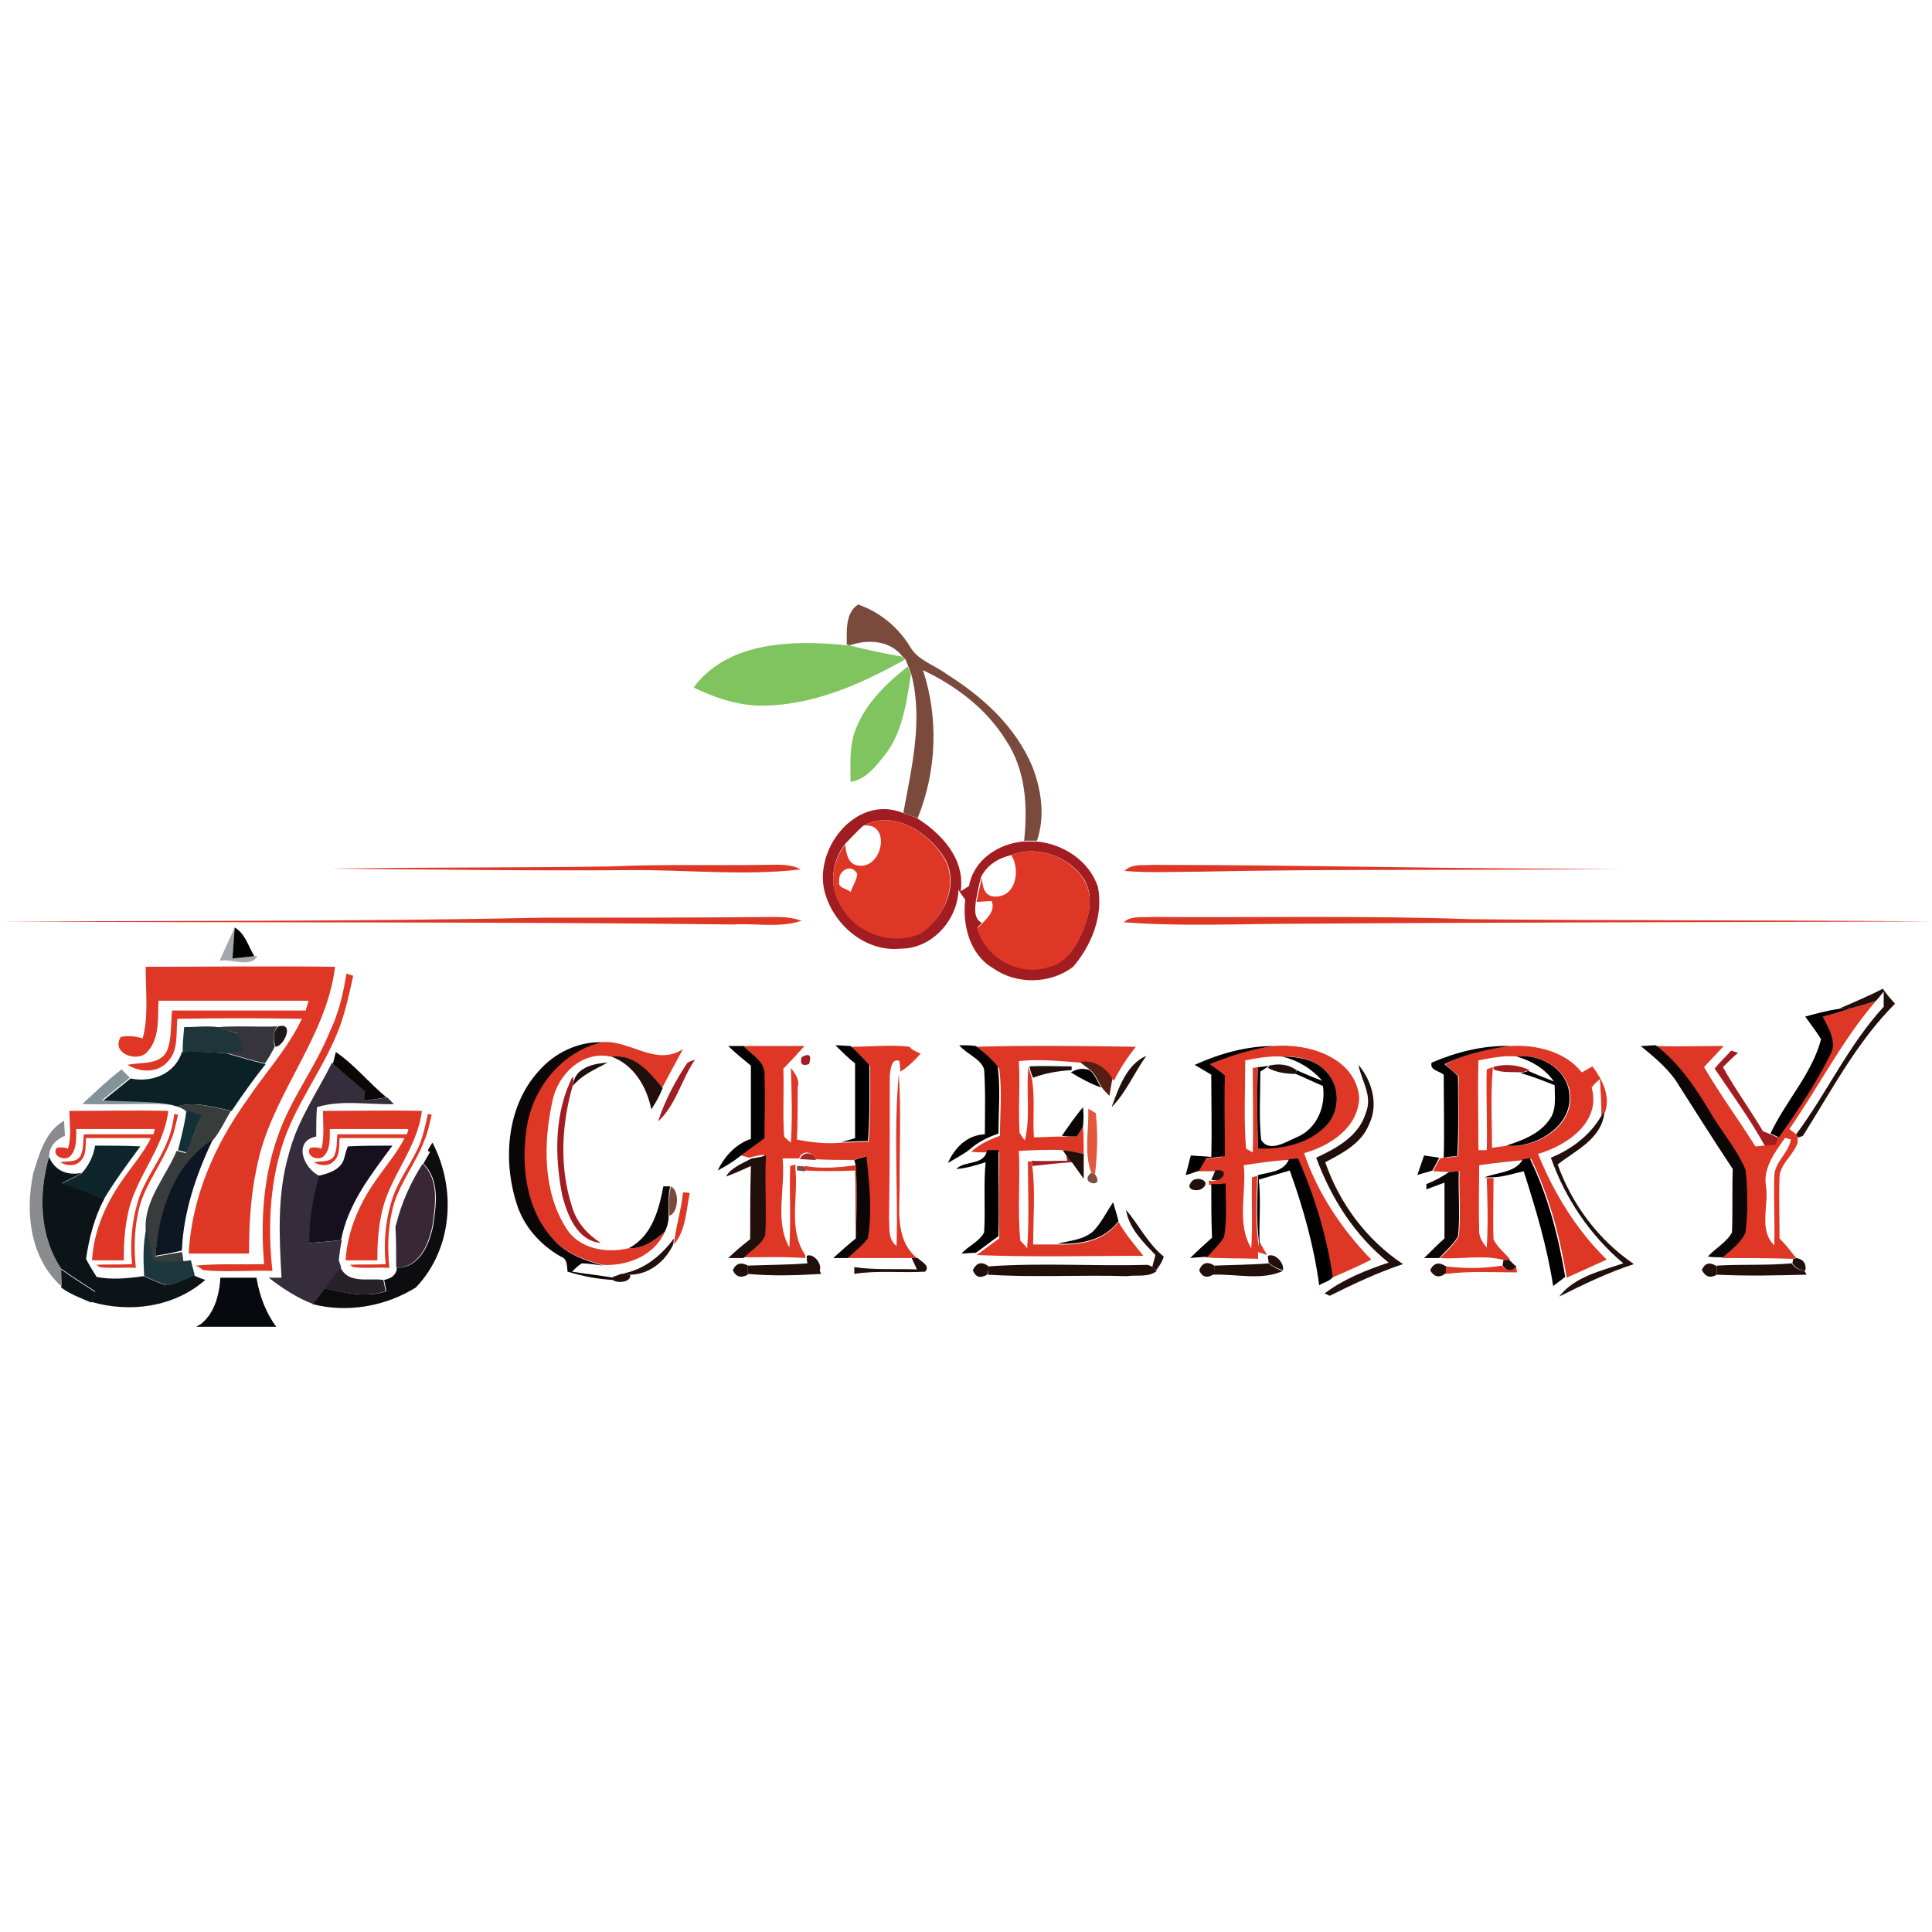 <?xml version="1.0" encoding="UTF-8"?> <svg xmlns="http://www.w3.org/2000/svg" xmlns:xlink="http://www.w3.org/1999/xlink" version="1.1" id="Layer_1" x="0px" y="0px" viewBox="0 0 256 256" style="enable-background:new 0 0 256 256;" xml:space="preserve"> <style type="text/css"> .st0{fill:#DE3726;} .st1{fill:#A3A6AC;} .st2{fill:#020202;} .st3{fill:#1E353A;} .st4{fill:#36353D;} .st5{fill:#0D1418;} .st6{fill:#1F181B;} .st7{fill:#0B0707;} .st8{fill:#0B2126;} .st9{fill:#829497;} .st10{fill:#393C3D;} .st11{fill:#133034;} .st12{fill:#898B8F;} .st13{fill:#0C1723;} .st14{fill:#0E252C;} .st15{fill:#160F1D;} .st16{fill:#392736;} .st17{fill:#1C383C;} .st18{fill:#0D0C0F;} .st19{fill:#292129;} .st20{fill:#352D3B;} .st21{fill:#07090E;} .st22{fill:#7A4A3C;} .st23{fill:#200F0B;} .st24{fill:#80C45F;} .st25{fill:#A11D21;} .st26{fill:#010101;} .st27{fill:#040303;} .st28{fill:#571F13;} .st29{fill:#E25A3D;} .st30{fill:#A32722;} .st31{fill:#7C4F46;} .st32{fill:#804E45;} .st33{fill:#20110E;} </style> <g> <g> <g> <path class="st0" d="M19.3,128.1c8.4,0,16.7-0.1,25.1,0c-1.2,9.7-8.6,17.1-10.4,26.7c-0.8,3.7-1,7.5-1,11.3c-2.7,0-5.3,0-8,0 c0.4-7.4,3.4-14.3,7.7-20.3c2.4-3.6,5.4-6.8,7.3-10.8c-5.5-0.1-11-0.1-16.5,0c-0.2,2,0.2,4.3-1.4,5.8c-1.3,1.4-3.6,1.3-5.2,0.3 c1.7-0.4,4.2,0.1,5.2-1.8c0.7-1.7,0.5-3.6,0.7-5.4c5.9,0,11.8,0,17.7,0c0.1-0.3,0.3-1,0.4-1.3c-6.6,0-13.3,0-19.9,0 c-0.1,2.4,0.2,5.1-1.6,6.9c-1.4,1.3-4.7,0-3.4-2.1c1-0.2,2-0.1,2.9,0.2C19.7,134.7,19.3,131.4,19.3,128.1z"></path> <path class="st0" d="M45.9,129c0.2,0.1,0.7,0.2,0.9,0.3c-0.5,2.3-1,4.6-1.8,6.8c-2.1,5.6-6,10.3-7.7,16 c-1.6,5.3-1.8,10.9-1.2,16.3c-3.1-0.1-6.2,0.2-9.2-0.1c-0.2-0.2-0.7-0.5-1-0.6c3-0.3,6.1-0.1,9.1-0.2c-0.5-5.8-0.1-11.7,1.9-17.2 c1.7-4.8,4.9-8.9,6.8-13.6C44.9,134.2,45.5,131.6,45.9,129z"></path> </g> <g> <path class="st0" d="M42.8,147.2c4.4,0,8.7-0.1,13.1,0c-0.6,5.1-4.5,8.9-5.4,13.9c-0.4,1.9-0.5,3.9-0.5,5.9c-1.4,0-2.8,0-4.2,0 c0.2-3.8,1.8-7.5,4-10.6c1.3-1.9,2.8-3.6,3.8-5.6c-2.9,0-5.8,0-8.6,0c-0.1,1,0.1,2.2-0.7,3c-0.7,0.8-1.9,0.7-2.7,0.2 c0.9-0.2,2.2,0.1,2.7-0.9c0.4-0.9,0.3-1.9,0.4-2.8c3.1,0,6.1,0,9.2,0c0.1-0.2,0.2-0.5,0.2-0.7c-3.5,0-6.9,0-10.4,0 c0,1.2,0.1,2.7-0.8,3.6c-0.7,0.7-2.5,0-1.8-1.1c0.5-0.1,1-0.1,1.5,0.1C43,150.6,42.8,148.9,42.8,147.2z"></path> <path class="st0" d="M56.7,147.6c0.1,0,0.3,0.1,0.5,0.1c-0.3,1.2-0.5,2.4-1,3.5c-1.1,2.9-3.1,5.4-4,8.3c-0.8,2.8-0.9,5.7-0.6,8.5 c-1.6-0.1-3.2,0.1-4.8-0.1c-0.1-0.1-0.4-0.3-0.5-0.3c1.6-0.1,3.2,0,4.8-0.1c-0.3-3,0-6.1,1-9c0.9-2.5,2.6-4.6,3.6-7.1 C56.1,150.3,56.4,149,56.7,147.6z"></path> </g> <g> <path class="st0" d="M9.2,147.2c4.4,0,8.7-0.1,13.1,0c-0.6,5.1-4.5,8.9-5.4,13.9c-0.4,1.9-0.5,3.9-0.5,5.9c-1.4,0-2.8,0-4.2,0 c0.2-3.8,1.8-7.5,4-10.6c1.3-1.9,2.8-3.6,3.8-5.6c-2.9,0-5.8,0-8.6,0c-0.1,1,0.1,2.2-0.7,3c-0.7,0.8-1.9,0.7-2.7,0.2 c0.9-0.2,2.2,0.1,2.7-0.9c0.4-0.9,0.3-1.9,0.4-2.8c3.1,0,6.1,0,9.2,0c0.1-0.2,0.2-0.5,0.2-0.7c-3.5,0-6.9,0-10.4,0 c0,1.2,0.1,2.7-0.8,3.6c-0.7,0.7-2.5,0-1.8-1.1c0.5-0.1,1-0.1,1.5,0.1C9.5,150.6,9.2,148.8,9.2,147.2z"></path> <path class="st0" d="M23.1,147.6c0.1,0,0.3,0.1,0.5,0.1c-0.3,1.2-0.5,2.4-1,3.5c-1.1,2.9-3.1,5.4-4,8.3c-0.8,2.8-0.9,5.7-0.6,8.5 c-1.6-0.1-3.2,0.1-4.8-0.1c-0.1-0.1-0.4-0.3-0.5-0.3c1.6-0.1,3.2,0,4.8-0.1c-0.3-3,0-6.1,1-9c0.9-2.5,2.6-4.6,3.6-7.1 C22.6,150.3,22.9,149,23.1,147.6z"></path> </g> <path class="st1" d="M29.1,127.3c0.7-1.5,1.3-2.9,2-4.4c-0.1,1.4-0.2,2.7-0.3,4.1c1-0.1,1.9-0.2,2.9-0.3l0.4,0 C33.2,128.3,30.7,127,29.1,127.3z"></path> <path class="st2" d="M31.1,122.9c1.4,0.8,1.8,2.5,2.6,3.8c-1,0.1-2,0.2-2.9,0.3C30.9,125.6,31,124.2,31.1,122.9z"></path> <path class="st3" d="M24.4,136.1c1.5,0,3-0.2,4.5,0c0.9,0.3,1.8,0.6,2.7,0.9c0.3,0.8,0.5,1.6,0.8,2.4c-0.6,0.1-1.7,0.2-2.2,0.2 c-2-0.2-4-0.2-6-0.2C24.2,138.3,24.3,137.2,24.4,136.1z"></path> <path class="st4" d="M28.8,136.1c2.7-0.2,5.3,0,8-0.1c-0.7,0.7-0.6,1.8-0.4,2.7c-0.4,0.8-0.8,1.5-1.3,2.2 c-1.7-0.4-3.4-0.9-5.1-1.4c0.6-0.1,1.7-0.2,2.2-0.2c-0.3-0.8-0.5-1.6-0.8-2.4C30.6,136.7,29.8,136.4,28.8,136.1z"></path> <path class="st5" d="M8.1,168.2c1.5,1.1,3,2,4.5,3c-0.1,0.3-0.3,1-0.5,1.4c-1.4-0.6-2.8-1.1-4-2C8.1,170,8.1,168.8,8.1,168.2z"></path> <path class="st6" d="M36.9,136c2.2-0.6,0.7,2.7-0.4,2.7C36.2,137.8,36.1,136.7,36.9,136z"></path> <path class="st7" d="M44.5,139.4c2.5,1.7,4.4,4.1,6.7,6c-1,0.2-2,0.3-3,0.5c0-0.3,0-1,0.1-1.3c-1.4-1.2-2.9-2.4-4.2-3.6 C44.2,140.6,44.4,139.8,44.5,139.4z"></path> <path class="st8" d="M24.1,139.4c2-0.1,4,0,6,0.2c1.7,0.5,3.4,1,5.1,1.4c-1.6,2-3.1,4.1-4.5,6.2c-2.4-0.5-4.8-1.3-7.2-0.6l-0.1,0 l-0.7-0.2c-3-0.4-6.1-0.3-9.1-0.5c1.2-1,2.5-2,3.7-3C20.1,143.5,23.2,142.3,24.1,139.4z"></path> <path class="st9" d="M10.9,146.3c1.7-1.6,3.4-3.2,5.2-4.6c0.3,0.3,0.8,0.8,1.1,1.1c-1.2,1-2.5,2-3.7,3c3,0.2,6.1,0.1,9.1,0.5 C18.7,146.2,14.8,146.4,10.9,146.3z"></path> <path class="st10" d="M23.4,146.6c2.4-0.7,4.8,0.1,7.2,0.6c-0.8,1.3-1.4,2.7-2.4,3.9c-5.2,3.3-7.1,9.6-7.6,15.4 c1.2-0.2,2.3-0.4,3.5-0.6c0.1,0.3,0.2,1,0.2,1.4c-1.4,0.2-2.7,0.1-4.1-0.1c-0.3-1.5-0.6-2.9-0.9-4.3c-0.2-3.9,2.7-7,4.1-10.4 l0.1,0c0.3,0.1,0.8,0.2,1.1,0.3c0.8-1.6,1.4-3.2,2-4.9c-0.7-0.2-1.3-0.5-2-0.7C24.4,147,23.8,146.7,23.4,146.6z"></path> <path class="st11" d="M24.7,147.1c0.7,0.2,1.3,0.5,2,0.7c-0.7,1.6-1.2,3.3-2,4.9c-0.3-0.1-0.8-0.2-1.1-0.3 C24,150.7,24.5,148.9,24.7,147.1z"></path> <path class="st12" d="M4.4,155.5c0.8-2.6,1.6-5.6,4.1-7c0,0.5,0.1,1.5,0.1,2c-1.2,0.5-2.1,1.4-2.1,2.8c-1.4,4.9-1.3,10.4,1.6,14.8 c0,0.6,0.1,1.8,0.1,2.4C4,166.8,3.3,160.7,4.4,155.5z"></path> <path class="st13" d="M20.6,166.4c0.4-5.8,2.4-12.1,7.6-15.4c-2.2,4.6-3.9,9.6-4.1,14.7C22.9,166,21.8,166.2,20.6,166.4z"></path> <path class="st14" d="M12.6,151.8c2,0,4,0,6,0.1c-1.7,2.3-3.4,4.6-4.9,7.1c-1.9-0.7-3.7-1.4-5.6-2.1c0.9-0.5,1.8-0.9,2.7-1.4 C11.8,154.4,12.4,153.1,12.6,151.8z"></path> <path class="st15" d="M46.1,151.9c2-0.1,3.9-0.1,5.9-0.1c-2.8,3.8-5.9,7.7-6.8,12.5c-1.4,0.2-2.9,0.3-4.3,0.4 c-0.1-3,0.5-6,1.3-8.9c1.3-0.3,3-0.8,3.4-2.3C45.7,153.1,45.9,152.3,46.1,151.9z"></path> <path class="st16" d="M52.5,162.2c0.7-2.8,1.9-5.5,3.5-8c2.2,2.1,1.7,5.5,1.3,8.2c-0.5,2.5-1.8,5.6-4.8,5.6c0-1.8,0-3.6-0.1-5.5 L52.5,162.2z"></path> <path class="st17" d="M19.4,162.7c0.3,1.4,0.6,2.9,0.9,4.3c1.4,0.2,2.7,0.3,4.1,0.1c0.2,0,0.7-0.1,0.9-0.1c0.1,0.5,0.4,1.5,0.5,2 c-1.2,0.5-2.4,1.2-3.7,1.3c-1-0.3-2-0.8-3-1.2C19,167,18.9,164.9,19.4,162.7z"></path> <g> <path class="st18" d="M57.3,151.4c-0.2,0.3-0.5,0.8-0.6,1l0.1,0.2l0.2,0c-0.2,0.4-0.7,1.2-0.9,1.6c2.2,2.1,1.7,5.5,1.3,8.2 c-0.5,2.5-1.8,5.6-4.8,5.6c-0.1,1-0.8,1.4-1.7,1.6c0.1,0.4,0.2,1.1,0.3,1.5c-2.7,0.9-5.5,0.2-8.2-0.4c-0.5,0.7-1,1.4-1.6,2.1 c4.6,1.2,9.7,0.3,13.7-2.2C60,165.5,60.5,157.5,57.3,151.4z"></path> <path class="st19" d="M51.1,171.1c-0.1-0.4-0.2-1.1-0.3-1.5c-1.9-0.3-4.7,0.6-5.7-1.7c-0.8,0.9-1.5,1.8-2.3,2.8 C45.6,171.3,48.4,172,51.1,171.1z"></path> <path class="st20" d="M45.2,167.9c-0.1-0.3-0.3-0.8-0.3-1c0.1-0.9,0.2-1.7,0.4-2.6c-1.4,0.2-2.9,0.3-4.3,0.4 c-0.1-3,0.5-6,1.3-8.9c-2.1-1-3.5-4.6-0.4-5.2c0-1.3,0-2.6,0.1-3.9c3.3-1,6.8-0.3,10.2-0.4c-0.3-0.3-0.6-0.6-0.9-0.9 c-1,0.2-2,0.3-3,0.5c0-0.3,0-1,0.1-1.3c-1.4-1.2-2.9-2.4-4.2-3.6l-0.2-0.2c-2,4-4.6,7.7-5.7,12c-1.6,5.4-1.3,11-1,16.5 c-0.4,0-1.2,0-1.7,0c1.8,1.4,3.8,2.7,5.9,3.5c0.5-0.7,1-1.4,1.6-2.1C43.7,169.7,44.4,168.8,45.2,167.9z"></path> <path class="st5" d="M25.7,169c-1.2,0.5-2.4,1.2-3.7,1.3c-1-0.3-2-0.8-3-1.2c-2.1,0.3-4.2,0.5-6.2,0.1c-0.5-0.8-1-1.6-1.4-2.4 c0.4-2.7,1.1-5.5,2.4-7.9c-1.9-0.7-3.7-1.4-5.6-2.1c0.9-0.5,1.8-0.9,2.7-1.4c-1.9,0.4-3.6-0.2-4.4-2.1 c-1.4,4.9-1.3,10.4,1.6,14.8c1.5,1.1,3,2,4.5,3c-0.1,0.3-0.3,1-0.5,1.4c5.1,1.5,11,0.7,15.1-2.9C26.9,169.5,26.1,169.2,25.7,169z "></path> <path class="st21" d="M34,169.4l0-0.1h-4.8c-0.2,3.4-1.4,5.1-2.3,5.9c-0.1,0.1-0.3,0.3-0.4,0.3c-0.3,0.2-0.5,0.3-0.5,0.3h5 c1.2,0,2.4,0,3.5,0h2.1C35.2,173.9,34.4,171.7,34,169.4C34,169.3,34,169.4,34,169.4z"></path> </g> </g> <path class="st22" d="M112.2,85.4c0-1.8-0.2-4.2,1.5-5.3c2.9,1,5.3,3,6.9,5.6c1,1.8,3.2,2.4,4.8,3.6c4.8,3,9.2,7,11.4,12.3 c1.2,3.1,1.7,6.6,0.6,9.8c-0.4,0-1.3,0-1.7,0c0.5-4.6,0.2-9.4-2.4-13.3c-2.6-4.2-6.6-7.2-11-9.3c2.1,6.4,1.8,13.4-0.7,19.6 c-0.5-0.2-1.5-0.5-1.9-0.7c1.1-6,2.6-12.2,1.1-18.2c-0.1-0.3-0.3-0.8-0.4-1.1l-0.4-1c-0.1-0.1-0.3-0.3-0.4-0.4 c-1.7-2.2-4.6-2.3-7-1.5L112.2,85.4z"></path> <path class="st23" d="M147.3,146.7c0.9-2.5,2-5.7,4.6-6.8C150.3,142.1,149.2,144.8,147.3,146.7z"></path> <path class="st23" d="M181,147.4c0.9-2.2-0.6-4.2-1-6.3c1.8,2.1,2.7,5.3,1.4,7.9c-1,2.5-3.5,3.8-5.8,5c1.9,5.5,5.5,10.3,10.3,13.5 c-3.3,1.1-6.5,2.6-9.7,4.2c-0.2-0.1-0.6-0.3-0.7-0.3c2.5-1.9,5.5-3.1,8.5-4.1c-4.5-3.6-7.6-8.5-9.6-13.9 C177.2,152.1,180.1,150.5,181,147.4z"></path> <path class="st22" d="M88.9,157.2c1.2,0.6,1,3.5-0.2,3.9C88.6,159.8,88.6,158.5,88.9,157.2z"></path> <path class="st24" d="M91.9,91.1c4.6-6.2,13.3-6.3,20.3-5.6l0.3,0c2.3,0.6,4.7,1.1,7,1.5c0.1,0.1,0.3,0.3,0.4,0.4 c-5.9,3.3-12.4,6.2-19.4,6.1C97.5,93.4,94.6,92.4,91.9,91.1z"></path> <path class="st24" d="M120.3,88.3c0.1,0.3,0.3,0.8,0.4,1.1c-0.6,3.7-1.1,7.7-3.5,10.7c-1.2,1.5-2.5,3.2-4.5,3.5 c0-2.3-0.2-4.8,0.7-7C114.7,93.2,117.4,90.6,120.3,88.3z"></path> <g> <path class="st25" d="M109.4,118.6c-1.9-5.8,3.9-13.4,10.2-10.9c0.5,0.2,1.5,0.5,1.9,0.7c3.3,2.1,6.4,5.4,5.8,9.7 c0.3-0.2,0.8-0.5,1.1-0.7c0.6-3.4,3.8-5.6,7.2-5.9c0.4,0,1.3,0,1.7,0c3.6,0.3,7.1,2.6,8.2,6.1c0.7,3.8-0.9,7.7-3.3,10.5 c-3,2.3-7.5,2.4-10.6,0.2c-3.1-1.8-4.1-5.7-3.7-9.1c-0.3-0.4-0.6-0.8-0.9-1.3c-0.1,4-3.5,7.8-7.6,7.8 C114.9,126.2,110.7,122.8,109.4,118.6z M114.4,109.4c-0.9,0.8-1.6,1.6-2.4,2.4c-1.8,2.3-2.2,5.6-0.6,8.1c1.9,3.7,6.8,5.4,10.6,3.7 c3.3-2.1,5.3-6.9,2.9-10.3C122.7,110.1,118.3,107.3,114.4,109.4z M134,113.3c-1.7,0.4-3.2,1.3-4,2.9c-0.3,1.1-0.5,2.1-0.7,3.2 c-0.1,1-0.3,2.3,0.8,2.9l-0.6,0.6c1,3.9,5.5,6.4,9.3,5.2c2.3-0.4,3.7-2.5,4.6-4.6c0.9-2.1,1.5-4.6,0.4-6.7 C142,113.6,137.5,111.9,134,113.3z"></path> </g> <path class="st25" d="M229.4,139.2c0.2,0.1,0.7,0.2,0.9,0.3c-0.7,0.6-1.4,1.3-2,1.9c1.6,2.9,3.6,5.6,5.3,8.5c0.3,0.1,0.8,0.3,1,0.4 l1.1,0.5c-0.1,0.2-0.2,0.7-0.3,1c-0.4,0-1.1,0.1-1.5,0.1c-2-3.6-4.4-6.9-6.7-10.3C227.9,140.7,228.7,140,229.4,139.2z"></path> <path class="st25" d="M106.2,140.1c1-0.6,1.4-0.3,1,0.9C106.3,141.3,106,141,106.2,140.1z"></path> <path class="st25" d="M91.1,140.8c0.2-0.1,0.7-0.3,1-0.4c-1.8,2.6-2.5,6-4.9,8.2C88.1,145.8,89.5,143.2,91.1,140.8z"></path> <path class="st25" d="M197.8,141.4c1.6-0.5,3.4-0.3,4.9,0.4c-0.3,0.1-0.8,0.2-1,0.3c-1.3-0.1-2.6,0.1-3.8-0.4V141.4z"></path> <path class="st25" d="M75.9,142.6l0.1,0.7l-0.1,0.5c-1.5,5.2-1.8,10.9-0.1,16.1c0.6,2.1,2.1,3.7,3.8,4.8c-3.1-0.3-4.4-3.6-5.1-6.3 C73.5,153.3,73.4,147.5,75.9,142.6z"></path> <path class="st25" d="M141.3,153c0.3,0.3,0.5,0.7,0.8,1c-1.8,0.1-3.5,0.3-5.3,0.5l-0.1-0.7c1.6,0.1,3.1,0,4.7,0L141.3,153z"></path> <path class="st23" d="M149.2,160.3c1.7,2,2.9,4.5,5,6.2c-0.2,0.7-0.6,1.3-1,1.8l-0.2-0.1l-0.3-0.4c0.1-0.4,0.3-1.1,0.4-1.5 C151.5,164.6,149.6,162.8,149.2,160.3z"></path> <path class="st23" d="M120.8,166.7l0.8,0c0.5,0.5,1.7,1,1,1.8c-3.1,0.2-6.3-0.2-9.4,0.3c0-0.2,0-0.7,0-0.9c2.7,0.4,5.5,0.2,8.3,0.3 L120.8,166.7z"></path> <g> <path class="st0" d="M114.4,109.4c3.9-2.1,8.3,0.7,10.5,4c2.3,3.4,0.3,8.2-2.9,10.3c-3.8,1.7-8.7,0-10.6-3.7 c-1.6-2.5-1.2-5.8,0.6-8.1c0.1,1.2,0.4,2.7,1.8,2.8C117,115.1,118.1,108.9,114.4,109.4z M111.2,116.8c-0.2,0.9,1,0.9,1.5,1.4 c0.3-0.8,0.8-1.6,0.9-2.4C112.8,114.3,111,115.4,111.2,116.8z"></path> </g> <path class="st0" d="M134,113.3c3.5-1.4,8,0.3,9.8,3.6c1.1,2.1,0.5,4.6-0.4,6.7c-0.9,2-2.3,4.2-4.6,4.6c-3.8,1.2-8.3-1.3-9.3-5.2 l0.6-0.6c0.8-0.8,1.8-1.8,1.3-3c-0.5,0-1.5,0.1-2,0.1c0.2-1.1,0.5-2.2,0.7-3.2c0.1,1.2,0.3,2.5,1.8,2.5 C134.7,118.8,135.2,115.2,134,113.3z"></path> <path class="st0" d="M43.7,115.1c12.5-0.2,24.9-0.1,37.4-0.3c6.7-0.3,13.4-0.1,20.1-0.2c1.7,0,3.4-0.2,4.9,0.6 c-7.6,0.9-15.3,0-23,0.1C70,115.4,56.9,115.2,43.7,115.1z"></path> <path class="st0" d="M149,115.4c1-1,2.4-0.7,3.7-0.8c20.6,0,41.2,0.6,61.8,0.5c-18.5,0.3-37,0-55.5,0.4 C155.6,115.5,152.3,115.7,149,115.4z"></path> <path class="st0" d="M0,122.1c24-0.1,48.1,0,72.1-0.5c10.2,0,20.4,0,30.6-0.1c1.2,0,2.4,0.1,3.5,0.5c-2.9,1-6.1,0.3-9.1,0.5 C64.8,122.1,32.4,122.3,0,122.1z"></path> <path class="st0" d="M148.9,122.2c1-0.9,2.5-0.6,3.8-0.7c14.1,0.1,28.2-0.2,42.3,0.3c20.3,0.2,40.6,0.1,61,0.3 c-28,0.1-56,0.1-83.9,0.3C164.4,122.4,156.6,122.8,148.9,122.2z"></path> <g> <path class="st0" d="M245.3,133.6c1.1-0.3,2.2-0.6,3.3-1c-4.5,5.2-7.6,11.4-11.5,17c0.2,0.2,0.7,0.5,0.9,0.7l0.2,0.4l0,0.7 c-0.5,1.6-2.2,2.7-2.4,4.4c-0.1,2.8,0,5.5,0,8.3c0.8,0.8,1.5,1.7,2.2,2.6l-0.5,0.1c-3.1-0.1-6.2-0.1-9.3-0.1c1-1,2.4-1.9,3-3.3 c0.3-2.8,0.3-5.6,0-8.3c-1.2-2.8-3.2-5.2-4.8-7.8c-1.9-3.2-4.1-6.4-7.1-8.7c3,0.1,6.1,0,9.1,0c-0.8,0.9-1.7,1.8-2.6,2.8 c2.1,3.6,4.6,7,6.8,10.5c0.3,0,0.9-0.1,1.2-0.1c0.4,0,1.1-0.1,1.5-0.1c0.1-0.3,0.2-0.7,0.3-1c2.5-3.5,4.9-7,6.8-10.9 c1.1-1.8-0.1-3.6-1-5.1C242.7,134.4,244,134,245.3,133.6z M236.5,150.8c-1.3,1.9-2.9,3.9-2.5,6.4c0.4,2.5-1,5.8,1.1,7.8 c0.1-3-0.1-6,0-9.1c0-1.9,1.9-3.1,2.2-4.9C237.1,150.9,236.7,150.8,236.5,150.8z"></path> </g> <path class="st0" d="M69.7,149.4c0.8-5.3,4.7-10.1,10-11.3c3.7-0.4,7.2,3.3,10.8,0.9c-0.9,1.7-1.9,3.5-2.8,5.2 c-1.7-2.2-3.7-4.6-6.8-4.2c-3.8-0.8-7,2.4-7.7,5.9c-1.2,5.5-1.3,11.9,1.8,16.8c1.7,2.8,5.3,3.4,8.3,2.7c1.9,0.1,3.4-1,4.8-2.2 c-1.4,3.2-5,4.6-8.3,4.4c-2.4-0.7-4.8-1.5-6.5-3.4C69.6,160.4,69,154.5,69.7,149.4z"></path> <path class="st0" d="M98.4,138.6c2.7,0,5.4,0,8.2,0c-0.9,1-1.8,2-2.8,3c0.1,3-0.1,6,0.1,9c0.2,0.2,0.6,0.6,0.9,0.8 c0.2-3.3,0.1-6.6,0-9.9c0.5,0.7,1.2,1.5,0.9,2.5c0,2.3,0,4.7-0.1,7c2,0.4,4,0.6,6,0.4c1.2,0,2.3-0.1,3.5-0.1 c0.3-3.4,0.2-6.8,0.2-10.1c-0.8-0.8-1.7-1.7-2.5-2.5c2.6,0,5.2-0.3,7.7,0l0.3,0.3c0.3,0.2,0.9,0.5,1.2,0.6 c-0.8,0.9-1.7,1.8-2.7,2.4c0-0.4-0.1-1.1-0.1-1.4c-1.1-0.5-1.2,1.2-1.3,1.9c0,6.3,0,12.5-0.1,18.8c0.1,1.3-0.2,2.9,1,3.8 c0.2-7.6-0.4-15.3,0.3-22.8c0.3,4.7,0.1,9.4,0.1,14.1c0.1,3.5-0.8,7.7,2.3,10.3l-0.8,0c-2.8,0-5.7,0-8.5,0c0.9-0.8,1.9-1.6,2.7-2.6 c0.6-3.6,0.2-7.3-0.2-10.9c-0.5,0.2-1.1,0.3-1.6,0.5c-1.7,0-3.4,0-5.1-0.1c-0.3-1.1-1.8-1.2-2.1-0.1c-0.5,0-1.7,0-2.2,0 c0.4,3.9-1.1,8.3,0.9,11.8c0.2-3.6,0-7.2,0.1-10.8l0.7-0.2v0.6c0.4,3.8-1,8,1.3,11.4v0.4c-2.8-0.2-5.6-0.1-8.5-0.1 c1-1,2.3-1.7,2.9-3c0.3-3.5-0.1-7.1,0.1-10.6c-0.6,0.1-1.3,0.2-1.9,0.4c-0.4-0.1-1.1-0.3-1.5-0.4c1-0.8,2-1.6,3.1-2.3 c0-2.7,0.1-5.5,0-8.2C101.4,140.7,99.5,139.7,98.4,138.6z"></path> <path class="st0" d="M129.3,138.7c7.1-0.2,14.1-0.1,21.2,0c-1.1,1.4-2.1,2.9-2.9,4.5l-0.2-0.2c-0.9-1.5-2.5-2.5-4.3-2.2 c-2.7-0.2-5.4-0.5-8.1-0.2c0.2,3.1-0.1,6.3,0.1,9.5c0.2,0.3,0.5,0.8,0.7,1c0.8-3.3,0.1-6.6,0.5-9.9l0,0.2c0.1,0.4,0.3,1.1,0.4,1.4 c0.5,2.6,0.1,5.3,0.3,7.9c1.2,0,2.5-0.1,3.7-0.1c0.7,0,1.3,0,2,0c0.2-0.3,0.6-1,0.8-1.3c0.1,1.2,0.1,2.4,0.1,3.6 c-0.9-0.2-1.9-0.4-2.8-0.5c-1.9-0.1-3.9,0-5.8,0.1c0.2,3.9-0.2,7.9,0.2,11.9c0.2,0.2,0.7,0.7,0.9,1c0.3-3.8,0.1-7.7,0.1-11.5l0.5,0 l0.1,0.7c0.4,3.4,0.1,6.9,0.1,10.3c1.1,0,2.1,0,3.2,0c3,0.1,6.2-0.4,8.1-3c0.9,1.6,2.1,3,3.3,4.5c-7.4,0-14.8,0.2-22.1-0.1 c1-0.7,2-1.5,3-2.2c0-3.8,0-7.6,0-11.4c-0.4,0-1.1,0-1.5,0c-0.6,0-1.7,0-2.2-0.1c1.1-1,2.4-1.6,3.8-2.1c0-3,0.3-5.9-0.1-8.9 C131.4,140.3,130.3,139.5,129.3,138.7z"></path> <g> <path class="st0" d="M168.8,138.6c4.5-0.4,10.8,1.5,11.3,6.8c-0.1,4-3.8,6.4-7.3,7.4c1.8,5.3,5,10.1,8.9,14.1 c-1.7,0.9-3.4,1.6-5.2,2.4c-0.8-5.4-2.4-10.7-4.6-15.7c-0.3,0-0.9,0.1-1.2,0.1c-2,0.1-3.9,0.4-5.9,0.7c0.4,3.6-1,7.7,1,11 c0.2-3.1,0-6.3,0.1-9.4l0.7-0.2c-0.1,3.1-0.3,6.3,0.2,9.4l0-0.4l0-0.4c0.3,0.5,0.8,1.4,1.1,1.9l-1.2-0.4l0,0.9 c-2.3-0.1-4.6,0-7-0.2c0.8-0.8,1.6-1.6,2.2-2.6c0.3-2.4,0.1-4.7,0.2-7.1c-0.5,0-1.4,0.1-1.9,0.1l0-0.6c1.5,0.6,2.6-1.6,0.5-1.2 c-0.5,0-1.6,0-2.2,0c0.2-0.4,0.7-1.2,0.9-1.6c0.8-0.1,1.7-0.2,2.5-0.3c0-3.6,0-7.1,0-10.7c-0.7-0.5-1.4-1-2-1.5 C163,139.8,165.9,139,168.8,138.6z M169.9,140c-1.7-0.1-3.3,0.2-4.9,0.5c0,3.9-0.2,7.8,0.1,11.7l0.9,0.5c0.1-3.7,0-7.4,0-11.2 l0.7-0.1c-0.2,3.6-0.1,7.2,0,10.8c3.1,0,6.4-0.6,8.8-2.8c2-1.8,2.2-5.2,0.4-7.2C174.5,140.4,172.1,139.9,169.9,140z"></path> </g> <g> <path class="st0" d="M200.1,138.6c3.4-0.2,7.3,0.7,9.5,3.5c0.5-0.3,0.9-0.5,1.4-0.8c1.3,1.7,2.4,3.9,1.7,6 c-0.1,0.2-0.4,0.5-0.5,0.7c0-1.7-0.1-3.4-0.2-5c-0.4,0.3-0.8,0.7-1.1,1.1c1.3,4.6-3.3,7.7-7.1,8.8c2.1,5.2,5.1,10.1,9.1,14 c-1.8,0.8-3.5,1.6-5.3,2.4c-0.9-5.4-2.3-10.8-4.7-15.7c-0.2,0-0.7,0.1-0.9,0.1c-2,0.2-4,0.4-6,0.7c0,2.8-0.1,5.6,0,8.4 c-0.1,1,0.4,1.8,1,2.5c0.2-3.1,0.1-6.1,0-9.2l0.9,0c0,2.7-0.1,5.4,0,8.1c0.5,1.1,1.5,1.8,2.2,2.7l-0.7,0.1 c-2.8-0.8-5.7-0.1-8.6-0.3c0.9-0.9,1.9-1.8,2.5-2.9c0.3-2.9,0-5.7,0.1-8.6c-0.3,0-1,0.1-1.3,0.1c-0.5,0-1.6-0.1-2.2-0.1 c0.3-0.6,0.6-1.2,0.9-1.7l0.6-0.1c0.4,0,1.3-0.1,1.8-0.2c0.2-3.5,0-7,0.1-10.6c-0.5-0.4-1.4-1.2-1.8-1.6 C194.1,139.7,197.1,138.9,200.1,138.6z M195.9,140.5c-0.1,4,0,7.9,0,11.9l1.1,0c0.1-3.6-0.1-7.1,0-10.7c0.2-0.1,0.6-0.2,0.8-0.3 v0.3c-0.3,3.4-0.1,6.9-0.1,10.4c0.5-0.1,1.5-0.2,2-0.3c4,0.4,9.1-2.7,8.3-7.2c-0.6-3.1-3.9-5-6.9-4.6 C199.3,139.8,197.6,140.2,195.9,140.5z"></path> </g> <path class="st0" d="M106.7,154.5c2.2,0.4,4.4,0.2,6.7-0.1c0.2,3.2,0.1,6.4,0,9.6c-0.1-3,0-6-0.1-8.9c-2.2,0.1-4.4,0.1-6.6,0 L106.7,154.5z"></path> <path class="st0" d="M90.5,158c0.2,0,0.7,0,0.9,0.1c-0.5,2.3-0.5,4.9-2.1,6.8l0.1-0.8C89.7,162,90.3,160.1,90.5,158z"></path> <path class="st0" d="M191.6,167.8c2.5,0.3,5,0.3,7.4-0.1c0.7,0.8,1.3,0.8,1.8,0.1l0.1-0.1c0,0.2,0.1,0.7,0.1,0.9 c-3.1,0-6.3-0.2-9.4,0.2C191.6,168.5,191.6,168,191.6,167.8z"></path> <path class="st2" d="M169.9,140c2.2,0,4.6,0.4,6,2.2c1.8,2,1.6,5.4-0.4,7.2c-2.3,2.2-5.7,2.9-8.8,2.8c-0.1-3.6-0.2-7.2,0-10.8 c0.3,0,1-0.1,1.4-0.2l-0.2,0.2L167,142c0,3-0.2,6,0.1,9c1,1.8,3.3,0.3,4.7-0.3c2.7-1.1,3.9-4.1,3.5-6.8c-1.2-0.5-2.4-1.1-3.6-1.6 l0.1-0.5c1.1,0.5,2.3,1,3.4,1.4C173.8,141.6,172,140.5,169.9,140z"></path> <path class="st23" d="M243.6,133.7c2-0.9,4-1.7,5.9-2.7c0.4,0.7,1,1.3,1.6,2c-5.1,5.1-8.4,11.5-12.2,17.5c-0.2,0.1-0.5,0.2-0.7,0.2 l-0.2-0.4c4.1-5.5,6.9-11.8,11.6-16.9c0-0.5,0-1.5,0-2l-1,1.2c-1.1,0.4-2.2,0.7-3.3,1C244.9,133.6,244,133.7,243.6,133.7z"></path> <path class="st23" d="M81,140c3.1-0.4,5.1,2.1,6.8,4.2c-0.4,1-0.9,1.9-1.5,2.8C85.7,144,84,141.1,81,140z"></path> <path class="st23" d="M76,143.4c0.4-2,2.8-2.5,4.5-2.6c-1.6,0.9-3.4,1.6-4.6,3.1L76,143.4z"></path> <path class="st23" d="M212.1,148c0.1-0.2,0.4-0.5,0.5-0.7c-0.3,3.6-3.8,5.1-6.2,7c1.9,5.3,5.4,10,10.1,13.2 c-3.4,1.1-6.7,2.7-9.9,4.3c2-2.6,5.5-3.4,8.5-4.4c-4.4-3.7-7.7-8.6-9.6-14C208.2,152.3,210.6,150.5,212.1,148z"></path> <path class="st23" d="M140.8,152.4c1,0.1,1.9,0.3,2.8,0.5c0,1.1,0,2.2,0,3.3c-0.5-0.7-1-1.4-1.5-2.1c-0.3-0.3-0.5-0.7-0.8-1 L140.8,152.4z"></path> <path class="st23" d="M99.6,153.5c0.6-0.1,1.3-0.2,1.9-0.4c-0.2,3.5,0.1,7.1-0.1,10.6c-0.6,1.3-1.9,2-2.9,3c-0.5,0-1.5,0-2,0 c0.9-0.9,1.9-1.7,2.9-2.5c0-3.2,0-6.5,0.1-9.7c-1.1,0.5-2.2,1-3.3,1.4C96.9,154.7,98.3,154.2,99.6,153.5z"></path> <path class="st23" d="M157.8,156.7c0.5-1,2.8-0.3,1.6,0.7C158.8,158,157,157.7,157.8,156.7z"></path> <path class="st23" d="M89.3,164.1l-0.1,0.8c-1,2.2-3.2,4-5.7,4c-0.3,0-0.9-0.1-1.2-0.1C85.3,168.3,87.6,166.4,89.3,164.1z"></path> <path class="st23" d="M199.2,167l0.7-0.1c0.3,0.2,0.7,0.7,1,0.9c-0.6,0.7-1.2,0.7-1.8-0.1L199.2,167z"></path> <path class="st23" d="M237.6,166.8l0.5-0.1c0.9,0.2,1.3,0.8,1.1,1.7c-0.7-0.1-1.3-0.4-1.7-1L237.6,166.8z"></path> <path class="st26" d="M239.2,134.7c1.5-0.4,2.9-0.8,4.4-1c0.4,0,1.3-0.1,1.7-0.1c-1.3,0.4-2.5,0.8-3.8,1.1c0.8,1.5,2,3.4,1,5.1 c-1.9,3.8-4.3,7.4-6.8,10.9l-1.1-0.5c2-4.3,5.5-7.9,6.7-12.5C240.7,136.7,239.9,135.7,239.2,134.7z"></path> <path class="st26" d="M96.5,138.6c0.5,0,1.5,0,2,0c1.1,1.2,3,2.1,2.8,4c0.1,2.7,0,5.5,0,8.2c-1,0.8-2.1,1.5-3.1,2.3 c-1,0.8-2,1.4-3.1,2c0.9-1.9,2.4-3.5,4.4-4.2c0-3.2,0-6.5,0-9.7C98.4,140.3,97.4,139.5,96.5,138.6z"></path> <path class="st26" d="M110.7,138.5c0.5,0,1.5,0.1,2,0.1c0.9,0.8,1.7,1.7,2.5,2.5c0,3.4,0.1,6.8-0.2,10.1c-1.2,0-2.3,0.1-3.5,0.1 c0.4-0.1,1.3-0.3,1.8-0.5c0-3.3,0-6.6,0-9.9C112.5,140.3,111.6,139.4,110.7,138.5z"></path> <path class="st26" d="M127.1,138.5c0.7,0,1.5,0,2.2,0.1c1,0.8,2.1,1.7,2.9,2.7c0.4,3,0.1,5.9,0.1,8.9c-1.4,0.5-2.7,1.1-3.8,2.1 c-0.9,0.7-1.9,1.2-2.9,1.8c0.9-2,2.5-3.7,4.9-3.8c0-2.9,0.1-5.7-0.1-8.6C130,140.3,128.1,139.7,127.1,138.5z"></path> <path class="st26" d="M158.3,141.1c3.3-1.5,6.9-2.5,10.5-2.5c-2.9,0.4-5.8,1.3-8.5,2.4c0.7,0.5,1.4,1,2,1.5c-0.1,3.6,0,7.1,0,10.7 c-0.9,0.1-1.7,0.2-2.5,0.3c-0.2,0.4-0.7,1.2-0.9,1.6c-0.5,0.2-1.3,0.5-1.8,0.6c0.2-0.6,0.5-2,0.7-2.6c0.9,0.1,1.8,0.1,2.7,0.2 c0.1-3.6,0-7.3,0-10.9C159.8,142,159,141.5,158.3,141.1z"></path> <path class="st26" d="M130.8,152.4c0.4,0,1.1,0,1.5,0c0,3.8,0.1,7.6,0,11.4c-1,0.7-2,1.5-3,2.2c-0.5,0-1.5,0.1-1.9,0.1 c0.9-1,2.4-1.6,3-2.8c0.2-3.1-0.1-6.2,0.2-9.3c-1.3,0.4-2.5,0.8-3.9,0.9C127.9,153.7,130.4,154.5,130.8,152.4z"></path> <path class="st26" d="M170.8,153.6c0.3,0,0.9-0.1,1.2-0.1c2.2,5,3.8,10.3,4.6,15.7c-0.4,0.6-1.2,0.7-1.8,1.1 c-0.7-5.2-2.1-10.2-3.9-15.2c-1.4,0.4-2.7,0.8-4.1,1.2c0.3,2.8,0,5.6,0.1,8.4l0,0.4c-0.5-3.1-0.3-6.3-0.2-9.4 C168.2,155.3,170.1,155.3,170.8,153.6z"></path> <path class="st26" d="M201.8,153.6c0.2,0,0.7-0.1,0.9-0.1c2.4,4.9,3.8,10.3,4.7,15.7c-0.5,0.4-1.1,0.8-1.6,1.2 c-0.8-5.2-2.3-10.2-3.9-15.2c-1.4,0.3-2.8,0.8-4.3,0.8l-0.9,0C198.5,155.3,200.8,155.4,201.8,153.6z"></path> <path class="st26" d="M160.5,156.9c0.5,0,1.4,0,1.9-0.1c0,2.4,0.2,4.7-0.2,7.1c-0.6,1-1.5,1.8-2.2,2.6c-0.8,0.1-1.6,0.1-2.3,0.2 c0.9-0.9,1.9-1.8,2.9-2.7C160.5,161.7,160.5,159.3,160.5,156.9z"></path> <path class="st7" d="M71.4,141.9c2.1-2.4,5.2-3.9,8.4-3.8c-5.3,1.2-9.2,6-10,11.3c-0.8,5.1-0.1,11,3.6,14.9 c1.7,1.9,4.1,2.7,6.5,3.4c-0.7-0.1-2.1-0.3-2.8-0.3c-0.5,0.3-0.9,0.7-1.3,1.1c1.8,0.3,3.7,0.5,5.5,0.8l0,0.3 c-2.1-0.1-4.1-0.5-6.1-1.1c-0.1-0.8,0-1.7-0.9-2c-2.8-1.6-5-4.1-5.9-7.2C66.6,153.5,67.2,146.5,71.4,141.9z"></path> <path class="st7" d="M217.4,138.6c0.5,0,1.5-0.1,2-0.1c3,2.3,5.2,5.5,7.1,8.7c1.5,2.6,3.6,5,4.8,7.8c0.3,2.8,0.3,5.6,0,8.3 c-0.6,1.4-1.9,2.3-3,3.3c-0.5,0-1.5,0-2-0.1c1-1.1,2.5-1.9,3.2-3.2c0.1-2.8,0-5.6,0.1-8.4c-2.6-3.9-5.1-7.9-7.6-11.8 C220.8,141.4,219.1,140,217.4,138.6z"></path> <path class="st7" d="M140.7,150.5c0.9-1.3,1.8-2.6,2.8-3.8c0.1,0.9,0.1,1.7,0,2.6c-0.2,0.3-0.6,1-0.8,1.3 C142.1,150.6,141.4,150.6,140.7,150.5z"></path> <path class="st7" d="M113.2,153.7c0.5-0.2,1.1-0.3,1.6-0.5c0.4,3.6,0.8,7.3,0.2,10.9c-0.8,1-1.8,1.8-2.7,2.6c-0.5,0-1.5,0-1.9,0 c1-0.9,2-1.8,3-2.6c0.1-3.2,0.2-6.4,0-9.6L113.2,153.7z"></path> <path class="st7" d="M187.8,155.7c0.3-0.9,0.6-1.7,0.9-2.6c0.5,0.1,1.5,0.2,2,0.3c-0.3,0.6-0.6,1.2-0.9,1.7 C189.3,155.3,188.3,155.5,187.8,155.7z"></path> <path class="st7" d="M192,155.3c0.3,0,1-0.1,1.3-0.1c-0.1,2.9,0.2,5.7-0.1,8.6c-0.6,1.1-1.7,2-2.5,2.9c-0.5,0-1.5,0-2,0 c0.9-0.9,1.8-1.8,2.7-2.6c0-2.5,0-5,0-7.4c-0.8,0.3-1.6,0.6-2.4,0.9c0-0.2,0-0.5,0-0.7C190,156.5,191,156,192,155.3z"></path> <path class="st7" d="M83.3,165.4c3.1-1.6,4-5.1,4.6-8.2h0.9c-0.3,1.3-0.2,2.6-0.2,3.9c0,0.8-0.2,1.5-0.5,2.1 C86.7,164.4,85.2,165.5,83.3,165.4z"></path> <path class="st7" d="M144.8,163.2c1.1-1.1,1.8-2.6,2.7-3.9c0.2,0.8,0.5,1.6,0.7,2.5c-1.9,2.6-5.1,3.1-8.1,3 C141.7,164.4,143.5,164.3,144.8,163.2z"></path> <path class="st27" d="M189.7,140.8c3.3-1.4,6.8-2.3,10.4-2.2c-3,0.4-6,1.1-8.7,2.4c0.5,0.4,1.4,1.2,1.8,1.6c0,3.5,0.1,7-0.1,10.6 c-0.5,0-1.3,0.1-1.8,0.2c0.1-3.7,0-7.3,0-11C190.7,141.9,189.4,141.8,189.7,140.8z"></path> <path class="st27" d="M201,140c3-0.4,6.4,1.5,6.9,4.6c0.8,4.5-4.4,7.6-8.3,7.2c2.1-0.7,4.3-1.5,5.6-3.3c1.1-1.3,0.8-3.1,0.8-4.7 c-1.5-0.6-3-1.2-4.5-1.6c0.3-0.1,0.8-0.2,1-0.3c1.1,0.5,2.2,0.9,3.4,1.4C204.7,141.6,203,140.6,201,140z"></path> <path class="st28" d="M143.1,140.7c1.8-0.3,3.4,0.7,4.3,2.2c-0.1,0.6-0.3,1.7-0.4,2.3c-0.3-0.3-0.8-0.8-1-1.1 c-0.5-0.8-0.8-1.7-1.5-2.3C144.1,141.5,143.4,141,143.1,140.7z"></path> <path class="st23" d="M136.4,141.3c1.9-0.1,3.7,0,5.6,0l0,0.5c-1.8,0.1-3.5,0.4-5.1,1C136.6,142.3,136.5,141.6,136.4,141.3z"></path> <path class="st23" d="M168.2,141.2c1.2-0.3,2.5-0.2,3.6,0.6l-0.1,0.5c-1.3,0-2.6-0.2-3.7-0.8L168.2,141.2z"></path> <path class="st26" d="M141.9,142.1c0.8-0.5,1.6-0.6,2.5-0.3c0.7,0.6,1,1.5,1.5,2.3C144.5,143.6,143.2,142.9,141.9,142.1z"></path> <path class="st29" d="M144.2,146.9l1,0.6c0.3,2.7,0.2,5.4-0.1,8.1l-0.5-0.2C143.6,152.7,144.3,149.7,144.2,146.9z"></path> <path class="st30" d="M106,153.6c0.4-1.1,1.8-1,2.1,0.1C107.6,153.7,106.6,153.6,106,153.6z"></path> <path class="st31" d="M105.6,154.5c0.3,0,0.8,0,1.1,0.1l0,0.6c-0.3,0-0.8-0.1-1.1-0.1V154.5z"></path> <path class="st32" d="M144.6,155.4l0.5,0.2C146.5,157.6,142.8,156.8,144.6,155.4z"></path> <path class="st33" d="M161,155.1c2.1-0.4,1,1.8-0.5,1.2C160.6,156.1,160.9,155.5,161,155.1z"></path> <path class="st23" d="M106.9,166.4c0.9-0.4,2.1,1.1,1.7,2c-0.7,0-1.3-0.4-1.6-0.9l-0.1-0.6V166.4z"></path> <path class="st23" d="M168,166.4c1-0.4,2.2,1,2,1.9c-0.7-0.2-1.4-0.5-1.9-1C168.1,167.2,168,166.7,168,166.4z"></path> <path class="st23" d="M97.1,168.3c0.4-0.9,1.1-1.1,2-0.6c0,0.3,0,0.9,0,1.2C98.2,169.4,97.5,169.2,97.1,168.3z"></path> <path class="st23" d="M99.1,167.7c2.6-0.1,5.3-0.1,7.9-0.3c0.4,0.6,0.9,0.9,1.6,0.9l0.2,0.5c-3.2,0.2-6.5,0.3-9.7,0 C99.1,168.6,99.1,168,99.1,167.7z"></path> <path class="st23" d="M128.9,168.3c0.5-1,1.2-1.2,2.1-0.5c0,0.3-0.1,0.8-0.2,1.1C129.9,169.4,129.3,169.3,128.9,168.3z"></path> <path class="st23" d="M131,167.8c7-0.5,14.1,0,21.1-0.2l0.7,0.3l0.3,0.4l0.2,0.1c-1.1,0.9-2.7,0.5-4,0.7 c-6.1-0.2-12.2,0.2-18.4-0.2C130.9,168.6,131,168,131,167.8z"></path> <path class="st23" d="M158.9,168.3c0.4-1,1.1-1.2,2-0.6c0,0.3,0,0.8,0,1.1C160,169.4,159.3,169.3,158.9,168.3z"></path> <path class="st23" d="M160.9,167.7c2.4-0.1,4.8-0.1,7.2-0.3c0.6,0.5,1.2,0.8,1.9,1c-2.8,1.3-6.1,0.4-9.2,0.5 C160.9,168.6,160.9,168,160.9,167.7z"></path> <path class="st23" d="M189.5,168.3c0.5-1,1.2-1.1,2.1-0.5c0,0.2,0,0.7,0,0.9C190.7,169.4,190,169.2,189.5,168.3z"></path> <path class="st23" d="M225.5,168.3c0.4-1,1.1-1.1,2-0.5c0,0.3,0,0.8,0,1.1C226.6,169.4,226,169.2,225.5,168.3z"></path> <path class="st23" d="M227.5,167.7c3.3-0.2,6.6,0,9.9-0.3c0.4,0.6,1,0.9,1.7,1l0.3,0.5c-4,0.1-7.9,0.2-11.9,0 C227.5,168.6,227.5,168,227.5,167.7z"></path> <path class="st23" d="M81.2,169.2c0.3-0.1,0.8-0.3,1.1-0.4c0.3,0,0.9,0.1,1.2,0.1c0.2,1-1.7,1.2-2.3,0.7L81.2,169.2z"></path> </g> </svg> 